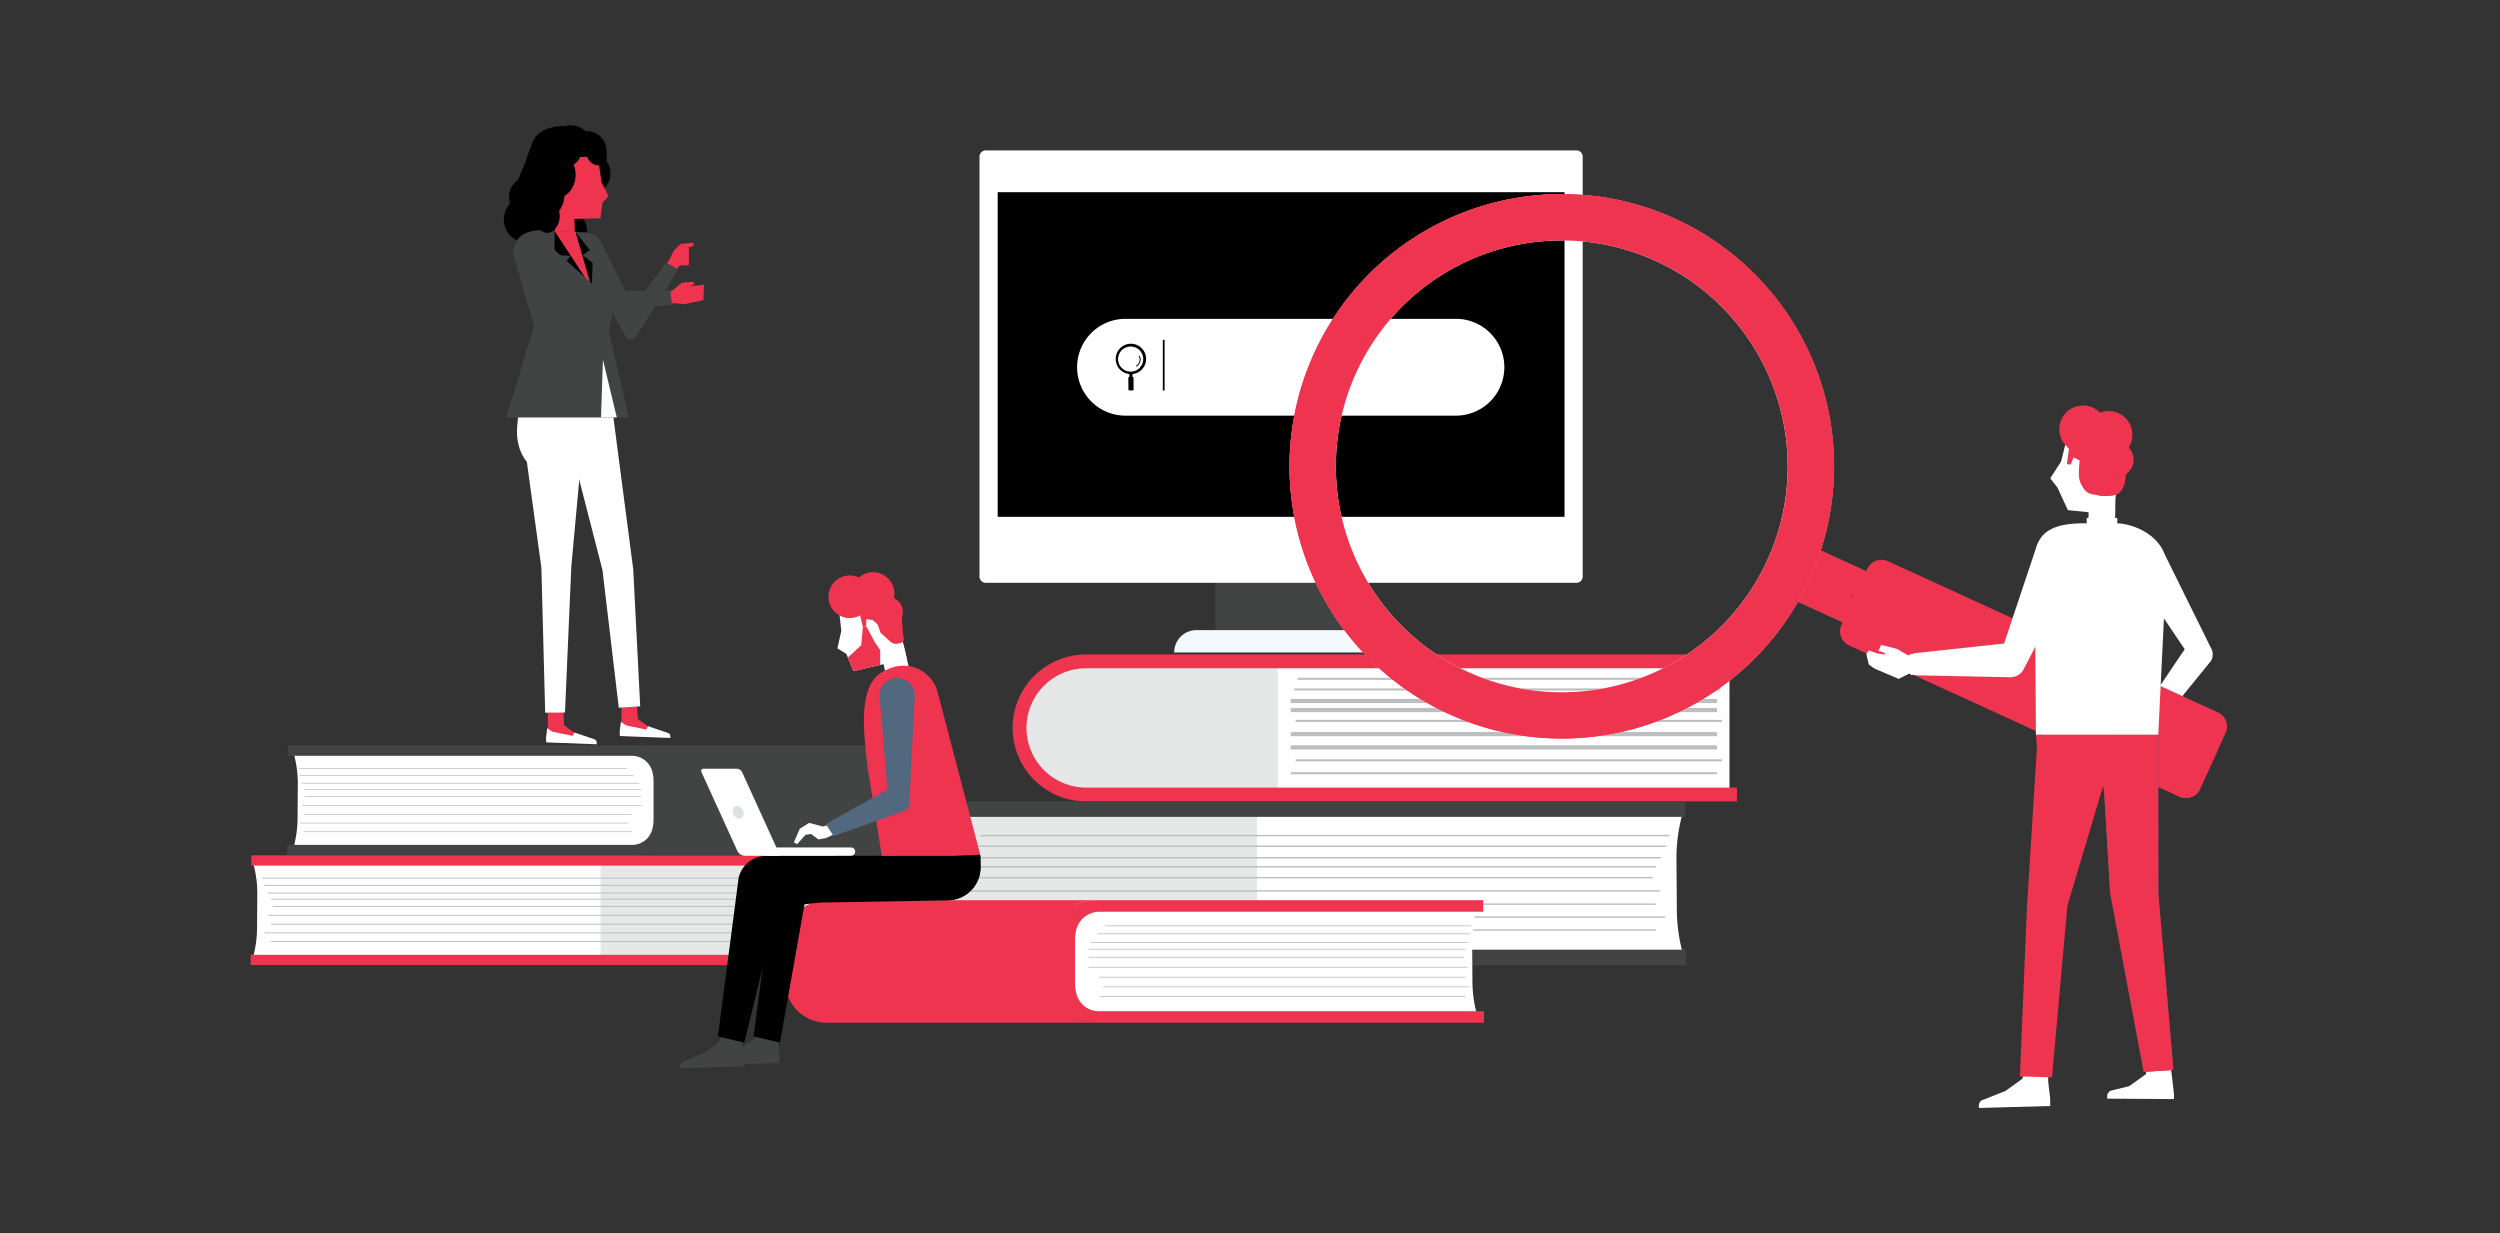 <svg id="Calque_1" data-name="Calque 1" xmlns="http://www.w3.org/2000/svg" xmlns:xlink="http://www.w3.org/1999/xlink" viewBox="0 0 1276.57 629.79"><rect x="0" y="0" width="1276.57" height="629.79" fill="#333333" stroke="none"/><defs><style>.cls-1{fill:none;}.cls-2{fill:#ee344f;}.cls-3{fill:#424343;}.cls-4{clip-path:url(#clip-path);}.cls-5{fill:#fff;}.cls-6{fill:#f4f9fd;}.cls-7{fill:#e6e7e7;}.cls-8{fill:#bdbec0;}.cls-9{fill:#dbe0e3;}.cls-10{fill:#51687f;}.cls-11{fill:#373636;}.cls-12{fill:#504d4d;}.cls-13{fill:#56768f;}.cls-14{fill:#42596c;}</style><clipPath id="clip-path"><rect class="cls-1" x="128" y="64" width="1020.57" height="501.79"/></clipPath></defs><title>dynam10</title><polygon class="cls-2" points="351.78 126.67 350.64 126.7 354.13 125.54 354.13 123.89 347.59 124.56 344.14 127.77 341.69 132.73 338.51 137.3 343.41 140.31 347.13 135.52 350.76 135.54 351.78 135.23 351.78 126.67"/><polygon class="cls-2" points="359.48 145.33 350.95 146.35 354.2 145.41 354.25 143.9 348.22 144.28 345.8 146.35 343.07 148.54 336.25 149.81 336.92 155.72 344.41 154.8 349.45 155.35 359.17 153.19 359.48 145.33"/><rect class="cls-3" x="620.61" y="288.68" width="67.12" height="33.08"/><g class="cls-4"><path class="cls-5" d="M805,297.61H503.38a3.22,3.22,0,0,1-3.22-3.22V80a3.22,3.22,0,0,1,3.22-3.21H805A3.21,3.21,0,0,1,808.17,80V294.39a3.22,3.22,0,0,1-3.21,3.22"/><rect x="509.45" y="98.14" width="289.44" height="165.77"/><path class="cls-6" d="M708.78,333.16H599.56A11.4,11.4,0,0,1,611,321.75h86.42a11.41,11.41,0,0,1,11.4,11.41"/><path class="cls-3" d="M324.11,172.84l22.21-35.15L340.27,134l-16.93,22.65-16.86-33.87c-2.86-3.81-8.6-1.91-10.93,1.89A7.39,7.39,0,0,0,298,134.84l22.19,37.87a3.67,3.67,0,0,0,3.95.13"/><path d="M276.89,112.1c0,6.12-4.39,11.08-9.8,11.08s-9.8-5-9.8-11.08,4.39-11.09,9.8-11.09,9.8,5,9.8,11.09"/><path d="M276.7,100.53c0,5.23-3.76,9.48-8.39,9.48s-8.38-4.25-8.38-9.48,3.76-9.48,8.38-9.48,8.39,4.24,8.39,9.48"/><path d="M288.44,64.35s-13-.61-16.45,8.12-3.46,10.53-6.07,16c-7.43,15.66-2.23,29.28,1.4,33.47s6.68-1.73,6.68-1.73l4.6-1.78,5.53-13.54,3.23-21.3,2.4-6.62,1.5-.16,2.66-5V69.42Z"/><path d="M299.71,117.57a9.95,9.95,0,1,1-9.95-9.95,9.94,9.94,0,0,1,9.95,9.95"/><path d="M309.64,78.08A10.07,10.07,0,1,1,300.7,67a10.07,10.07,0,0,1,8.94,11.08"/><path d="M311.72,88.51c0,4.67-2.68,8.46-6,8.46s-6-3.79-6-8.46,2.69-8.45,6-8.45,6,3.78,6,8.45"/><path class="cls-2" d="M316.72,375.82l22.86.65v-.8a1.9,1.9,0,0,0-1.4-1.83L331.07,371l-5.39-3.86-.59-10.47-7.75.44,0,11-.64,5.35Z"/><path class="cls-5" d="M316.5,375.82l25.82,1v-.8a1.88,1.88,0,0,0-1.4-1.82l-10-3.37-1,1.7-10.21-2.12-2.68-1.78-.58,4.84Z"/><path class="cls-2" d="M279.11,379.05l22.86.65v-.8a1.9,1.9,0,0,0-1.4-1.83l-7.11-2.81-5.39-3.87-.58-10.47-7.75.44v11l-.64,5.35Z"/><path class="cls-5" d="M278.9,379.05l25.81,1v-.81a1.88,1.88,0,0,0-1.4-1.82l-10-3.37-1,1.7-10.21-2.12-2.69-1.78-.57,4.84Z"/><polygon class="cls-5" points="312.44 207.25 323.34 290.64 326.91 360.68 315.97 361.38 307.65 291.15 286.08 207.25 312.44 207.25"/><polygon class="cls-5" points="298.6 214.36 291.73 289.27 288.5 363.84 278.38 363.9 276.45 289.9 266.09 214.36 298.6 214.36"/><polygon class="cls-2" points="282.99 112.1 306.59 111.43 307.63 103.5 310.76 100.16 307.22 93.28 305.23 79.87 282.09 80.53 282.99 112.1"/><rect class="cls-2" x="283.05" y="105.75" width="10.32" height="16.82" transform="translate(-3.12 8.23) rotate(-1.63)"/><path class="cls-5" d="M296,242.82l-14.47-1.21c-11.89,0-18.13-11.1-17.52-22.75l1-11.61,36.38.76Z"/><path d="M293,85.32a7.22,7.22,0,1,1-7.22-7.21A7.22,7.22,0,0,1,293,85.32"/><path d="M293.92,89.23c0,6.75-4.74,12.22-10.58,12.22S272.76,96,272.76,89.23,277.49,77,283.34,77s10.58,5.47,10.58,12.22"/><path d="M288.21,88.51a9.95,9.95,0,1,1-9.95-10,9.94,9.94,0,0,1,9.95,10"/><path d="M286.32,99.2c0,7.66-5,13.87-11.15,13.87S264,106.86,264,99.2s5-13.88,11.16-13.88,11.15,6.21,11.15,13.88"/><path d="M293.24,81.55c0,7.67-5,13.88-11.15,13.88s-11.15-6.21-11.15-13.88,5-13.87,11.15-13.87,11.15,6.21,11.15,13.87"/><path d="M288,102c-1.42,6.76-6.94,11.32-12.31,10.19s-8.59-7.53-7.16-14.29,6.93-11.32,12.31-10.19S289.42,95.28,288,102"/><path d="M285.81,110.48a9.95,9.95,0,1,1-9.95-10,9.94,9.94,0,0,1,9.95,10"/><path d="M296.91,76.85a8.47,8.47,0,1,1-8.47-8.46,8.47,8.47,0,0,1,8.47,8.46"/><path d="M301.29,72.47c0,4.67-4.49,8.47-10,8.47s-10-3.8-10-8.47,4.49-8.47,10-8.47,10,3.79,10,8.47"/><path d="M308.9,76.07c1.7,2.94,1.14,6.44-1.24,7.82s-5.7.11-7.4-2.83-1.14-6.44,1.25-7.82,5.69-.11,7.39,2.83"/><path class="cls-3" d="M308,125.58a10.28,10.28,0,0,0-9.22-6.87l-23.89-1.14c-7.95.63-12.76,4.27-12.76,12.24l10.62,36.71-14.27,46.65H321L310.9,168.8,315,149.34a8.69,8.69,0,0,0-.3-4.66Z"/><polygon class="cls-2" points="283.16 117.99 302.15 146.97 293.92 118.47 283.16 117.99"/><polygon points="283.16 117.99 283.16 130.24 291.4 130.57 286.57 136.7 302.15 146.97 283.16 117.99"/><polygon points="293.92 118.47 301.11 127.65 297.52 130.24 302.62 134.33 302.15 146.97 293.92 118.47"/><polygon class="cls-5" points="307.88 183.68 306.9 213.17 314.95 213.17 307.88 183.68"/><path d="M283.73,115.35c0,2-1.92,3.54-4.28,3.54s-4.28-1.58-4.28-3.54,1.91-3.54,4.28-3.54,4.28,1.59,4.28,3.54"/><path class="cls-3" d="M307.92,158.41l35.14-2.73-.72-7.42-35.75.45L275.8,121a7.39,7.39,0,1,0-8.51,12.06L304,158.28a3.65,3.65,0,0,0,3.95.13"/><path class="cls-7" d="M883,405.7H554.61a34,34,0,0,1,0-68H883Z"/><rect class="cls-5" x="652.53" y="337.7" width="230.51" height="68"/><path class="cls-2" d="M554.61,402.16a30.46,30.46,0,1,1,0-60.92H886.93v-7.07H554.61a37.53,37.53,0,1,0,0,75.06H886.93v-7.07Z"/><rect class="cls-8" x="662.65" y="346.09" width="217.69" height="1.07"/><rect class="cls-8" x="660.86" y="351.52" width="217.69" height="1.07"/><rect class="cls-8" x="659.08" y="356.87" width="217.69" height="2.14"/><rect class="cls-8" x="659.08" y="361.5" width="217.69" height="2.14"/><rect class="cls-8" x="661.58" y="367.57" width="217.69" height="1.07"/><rect class="cls-8" x="659.08" y="373.8" width="217.69" height="2.14"/><rect class="cls-8" x="659.08" y="380.57" width="217.69" height="2.14"/><rect class="cls-8" x="661.58" y="387.7" width="217.69" height="1.07"/><rect class="cls-8" x="659.08" y="394.3" width="217.69" height="1.07"/><path class="cls-5" d="M859.82,488.87H489.88a24.26,24.26,0,0,1-24.06-24.46V437.63a24.26,24.26,0,0,1,24.06-24.46H859.82a84.84,84.84,0,0,0-3.77,25.71l.2,26.15a84.93,84.93,0,0,0,3,21.57Z"/><path class="cls-7" d="M489.88,413.17a24.26,24.26,0,0,0-24.06,24.46v26.78a24.26,24.26,0,0,0,24.06,24.46h152v-75.7Z"/><path class="cls-3" d="M861,492.8H490.28a28.42,28.42,0,0,1-28.4-28.39V437.63a28.43,28.43,0,0,1,28.4-28.4H860.46v7.88H490.28a20.54,20.54,0,0,0-20.52,20.52v26.78a20.54,20.54,0,0,0,20.52,20.52H861Z"/><rect class="cls-8" x="500.68" y="426.31" width="351.74" height="0.74"/><rect class="cls-8" x="492.08" y="431.74" width="358.73" height="0.74"/><rect class="cls-8" x="484.37" y="437.62" width="363.77" height="0.74"/><rect class="cls-8" x="481.34" y="442.26" width="364.22" height="0.74"/><rect class="cls-8" x="481.34" y="447.78" width="362.61" height="0.74"/><rect class="cls-8" x="481.34" y="454.55" width="366.26" height="0.74"/><rect class="cls-8" x="493.82" y="461.33" width="351.74" height="0.74"/><rect class="cls-8" x="498.62" y="467.92" width="351.74" height="0.74"/><rect class="cls-8" x="493.82" y="474.52" width="351.74" height="0.74"/><path class="cls-5" d="M128.77,490.16h300A16.28,16.28,0,0,0,445,473.75v-18a16.28,16.28,0,0,0-16.15-16.41h-300a56.62,56.62,0,0,1,2.53,17.25l-.13,17.55a57.05,57.05,0,0,1-2,14.47Z"/><path class="cls-7" d="M428.81,439.37A16.27,16.27,0,0,1,445,455.78v18a16.27,16.27,0,0,1-16.14,16.41H306.69V439.37Z"/><path class="cls-2" d="M128,492.8H428.54a19.07,19.07,0,0,0,19.06-19.05v-18a19.07,19.07,0,0,0-19.06-19H128.34V442h300.2a13.78,13.78,0,0,1,13.77,13.77v18a13.78,13.78,0,0,1-13.77,13.77H128Z"/><rect class="cls-8" x="133.74" y="448.18" width="287.83" height="0.49"/><rect class="cls-8" x="134.82" y="451.83" width="292.52" height="0.49"/><rect class="cls-8" x="136.61" y="455.78" width="295.89" height="0.49"/><rect class="cls-8" x="138.34" y="458.89" width="296.2" height="0.49"/><rect class="cls-8" x="139.42" y="462.6" width="295.12" height="0.49"/><rect class="cls-8" x="136.97" y="467.14" width="297.57" height="0.49"/><rect class="cls-8" x="138.34" y="471.68" width="287.83" height="0.49"/><rect class="cls-8" x="135.12" y="476.11" width="287.83" height="0.49"/><rect class="cls-8" x="138.34" y="480.53" width="287.83" height="0.49"/><path class="cls-3" d="M447.47,383.29a16.28,16.28,0,0,1,16.15,16.41v18a16.28,16.28,0,0,1-16.15,16.41H325.35V383.29Z"/><path class="cls-5" d="M149.54,434.08h170a16.27,16.27,0,0,0,16.14-16.41v-18a16.28,16.28,0,0,0-16.14-16.41h-170a56.62,56.62,0,0,1,2.53,17.25l-.13,17.55a57.05,57.05,0,0,1-2,14.47Z"/><rect class="cls-8" x="152.41" y="392.16" width="167.59" height="0.38"/><rect class="cls-8" x="153.03" y="395.81" width="170.33" height="0.38"/><rect class="cls-8" x="154.08" y="399.75" width="172.29" height="0.38"/><rect class="cls-8" x="155.08" y="402.86" width="172.47" height="0.38"/><rect class="cls-8" x="155.71" y="406.57" width="171.84" height="0.38"/><rect class="cls-8" x="154.28" y="411.12" width="173.27" height="0.38"/><rect class="cls-8" x="155.08" y="415.66" width="167.6" height="0.38"/><rect class="cls-8" x="153.21" y="420.09" width="167.6" height="0.38"/><rect class="cls-8" x="155.08" y="424.51" width="167.6" height="0.38"/><path class="cls-3" d="M447.21,380.65H325.13a17.61,17.61,0,0,1,12.57,5.28H447.21A13.79,13.79,0,0,1,461,399.7v18a13.78,13.78,0,0,1-13.77,13.77H337.67a17.6,17.6,0,0,1-12.54,5.26H146.66v0H447.21a19.07,19.07,0,0,0,19.05-19.05v-18a19.07,19.07,0,0,0-19.05-19.05"/><path class="cls-3" d="M337.7,385.93a17.61,17.61,0,0,0-12.57-5.28H147v5.28H322.58a10.83,10.83,0,0,1,10.44,7.8,18.46,18.46,0,0,1,.7,5v19.83a18.16,18.16,0,0,1-1.08,6.2,10.53,10.53,0,0,1-10,6.65h-176v5.26H325.13a17.6,17.6,0,0,0,12.54-5.26A18.16,18.16,0,0,0,343,418.59V398.76a18.19,18.19,0,0,0-5.25-12.83"/><path class="cls-2" d="M421.9,462.63a18.17,18.17,0,0,0-18,18.32V501a18.17,18.17,0,0,0,18,18.32H558.25V462.63Z"/><path class="cls-5" d="M754.55,519.34H564.7a18.17,18.17,0,0,1-18-18.32V481a18.17,18.17,0,0,1,18-18.32H754.55a63.45,63.45,0,0,0-2.83,19.26l.15,19.59a63.48,63.48,0,0,0,2.22,16.16Z"/><rect class="cls-8" x="564.23" y="472.53" width="187.12" height="0.42"/><rect class="cls-8" x="560.47" y="476.61" width="190.18" height="0.42"/><rect class="cls-8" x="557.11" y="481.01" width="192.37" height="0.42"/><rect class="cls-8" x="555.79" y="484.48" width="192.56" height="0.42"/><rect class="cls-8" x="555.79" y="488.62" width="191.86" height="0.42"/><rect class="cls-8" x="555.79" y="493.7" width="193.46" height="0.42"/><rect class="cls-8" x="561.23" y="498.77" width="187.12" height="0.42"/><rect class="cls-8" x="563.33" y="503.71" width="187.13" height="0.42"/><rect class="cls-8" x="561.23" y="508.65" width="187.12" height="0.42"/><path class="cls-2" d="M422.19,459.68H558.5a19.68,19.68,0,0,0-14,5.89H422.19A15.4,15.4,0,0,0,406.82,481V501a15.39,15.39,0,0,0,15.37,15.37H544.5a19.63,19.63,0,0,0,14,5.87H757.76v0H422.19A21.29,21.29,0,0,1,400.92,501V481a21.29,21.29,0,0,1,21.27-21.27"/><path class="cls-2" d="M544.46,465.57a19.68,19.68,0,0,1,14-5.89H757.38v5.89h-196a12.09,12.09,0,0,0-11.66,8.71,20.45,20.45,0,0,0-.78,5.62V502a20.33,20.33,0,0,0,1.2,6.92,11.74,11.74,0,0,0,11.18,7.43H757.76v5.87H558.5a19.61,19.61,0,0,1-14-5.87A20.29,20.29,0,0,1,538.61,502V479.9a20.35,20.35,0,0,1,5.85-14.33"/><path class="cls-5" d="M390.66,432.74h43.89a2.12,2.12,0,1,1,0,4.24H390.66a2.12,2.12,0,1,1,0-4.24"/><path class="cls-5" d="M380.49,437h17.89L379,394.4a3.16,3.16,0,0,0-2.88-1.85h-17a1.1,1.1,0,0,0-1,1.55l18.36,40.31a4.41,4.41,0,0,0,4,2.57"/><path class="cls-9" d="M374.54,415.94c.82,1.64,2.54,2.45,3.85,1.8s1.72-2.5.9-4.15-2.53-2.45-3.84-1.8-1.72,2.5-.91,4.15"/><path class="cls-3" d="M398.13,542.82l-32.74.93V542.6a2.71,2.71,0,0,1,2-2.61l10.18-4,7.71-5.54,1.54-4.16,10.27.32.12,5.26.91,7.67Z"/><path d="M384.83,529.25l13.45,3.14,16.64-94-2.12-.87a14.48,14.48,0,0,0-17.4,10.81Z"/><polygon class="cls-5" points="463.02 336.36 435.78 342.7 432.2 333.93 427.61 331.05 429.6 322.1 427.83 306.13 454.54 299.92 463.02 336.36"/><rect class="cls-5" x="451.55" y="330.34" width="12.23" height="19.92" transform="translate(-65.21 112.56) rotate(-13.1)"/><path class="cls-2" d="M444.51,302.25a10.88,10.88,0,1,1-13.07-8.13,10.9,10.9,0,0,1,13.07,8.13"/><path class="cls-2" d="M456.43,300.61a10.88,10.88,0,1,1-13.07-8.14,10.88,10.88,0,0,1,13.07,8.14"/><path class="cls-2" d="M460.83,310.76a7.95,7.95,0,1,1-9.54-5.94,8,8,0,0,1,9.54,5.94"/><path class="cls-2" d="M439,313.38l1.58,6.79,1.7-.4.1-3.6,3.11.41,2.51,1.86,1.68,4.72c5.69,4.81,5.33,6.14,9.35,5.42,2.83-.5,2.92-1.81,2.08-4.55l-.7-9.47-9.39-7-7.62-.39-6,4.88Z"/><path class="cls-2" d="M452.31,449.64,500.67,437l-21.9-83.58a18.07,18.07,0,0,0-24.95-11.88l-2.08.94c-14.2,6.43-10.75,31.56-8.64,49.82Z"/><path d="M391.32,463.86l27.62-3,65.54-1.12a16.82,16.82,0,0,0,16.18-17.43l-.22-5.82-110,4.79Z"/><path d="M390.62,459.74l93.24-.12a16.82,16.82,0,0,0,16.82-16.81V437l-110.06.12Z"/><path class="cls-3" d="M380.07,544.53l-32.74.92V544.3a2.71,2.71,0,0,1,2-2.61l10.19-4,7.7-5.54,1.54-4.15,10.27.31.12,5.26.92,7.67Z"/><path d="M366.59,529.25l13.46,3.14,22.79-93-8.27-1.93a14.49,14.49,0,0,0-17.41,10.81Z"/><polygon class="cls-5" points="426.34 420.25 420.19 422.07 413.2 420.18 408.39 423.18 405.35 430.19 407.06 431.04 411.31 426.29 414.1 425.83 417.94 428.63 421.72 427.95 424.93 426.44 429.33 425.13 426.34 420.25"/><path class="cls-10" d="M461.53,414.21l-35.88,12.71-3.95-6.15,31.43-17.56-4-47.56a9,9,0,1,1,17.91.67l-2.72,54a4.45,4.45,0,0,1-2.79,3.9"/><polygon class="cls-2" points="432.94 335.74 439.75 329.45 440.62 320.17 442.32 319.77 446.61 327.76 449.45 331.99 449.45 339.52 435.78 342.7 432.94 335.74"/><path class="cls-5" d="M743.94,212.24H574.22a24.72,24.72,0,0,1,0-49.43H743.94a24.72,24.72,0,0,1,0,49.43"/><path d="M582.45,183.67h0a3.88,3.88,0,0,0-.51-1.92.25.25,0,0,0-.43.25,3.47,3.47,0,0,1,.44,1.67h0a3.44,3.44,0,0,1-1.75,3,.24.24,0,0,0-.12.22.27.27,0,0,0,0,.12.26.26,0,0,0,.34.1,3.94,3.94,0,0,0,2-3.45"/><path d="M578.85,198.93l-.05-5.66v-.37a.44.44,0,0,0-.44-.44h-.09V191a7.76,7.76,0,1,0-1.58,0v1.45h-.08a.43.43,0,0,0-.44.44v.44l.05,5.59a.44.44,0,0,0,.44.44h1.75a.45.45,0,0,0,.44-.45m-7.92-15.5a6.41,6.41,0,1,1,6.45,6.36,6.39,6.39,0,0,1-6.45-6.36"/><rect x="593.77" y="173.53" width="0.9" height="25.86"/><path class="cls-5" d="M1128.43,338.16l-39.36,48.41-7.72-4.3,34.22-50.75-28.33-42.08a9.54,9.54,0,1,1,17-8.64l25,50.62a6.29,6.29,0,0,1-.76,6.74"/><path class="cls-5" d="M1038,330.68c4,1.77,6.33,5.2,5.2,7.59l-7.91,17.3c-1.1,2.38-5.17,2.86-9.13,1.06l-114-52.08c-4-1.8-6.25-5.21-5.19-7.6l7.92-17.28c1.09-2.42,5.17-2.92,9.1-1.11Z"/><path class="cls-11" d="M1038,330.68c4,1.77,6.33,5.2,5.2,7.59l-7.91,17.3c-1.1,2.38-5.17,2.86-9.13,1.06l-114-52.08c-4-1.8-6.25-5.21-5.19-7.6l7.92-17.28c1.09-2.42,5.17-2.92,9.1-1.11Z"/><path class="cls-2" d="M1038,330.68c4,1.77,6.33,5.2,5.2,7.59l-7.91,17.3c-1.1,2.38-5.17,2.86-9.13,1.06l-114-52.08c-4-1.8-6.25-5.21-5.19-7.6l7.92-17.28c1.09-2.42,5.17-2.92,9.1-1.11Z"/><path class="cls-2" d="M1043.17,338.27c1.13-2.39-1.23-5.82-5.2-7.6L924,278.56c-3.93-1.81-8-1.31-9.1,1.11L911,288.08l129.38,56.27Z"/><path class="cls-5" d="M855.23,111.68a139,139,0,1,0,68.68,184.2,139,139,0,0,0-68.68-184.2M749.53,343.06a115.36,115.36,0,1,1,152.9-57,115.37,115.37,0,0,1-152.9,57"/><path class="cls-2" d="M855.23,111.68a139,139,0,1,0,68.68,184.2,139,139,0,0,0-68.68-184.2M749.53,343.06a115.36,115.36,0,1,1,152.9-57,115.37,115.37,0,0,1-152.9,57"/><path class="cls-2" d="M855.23,111.68a139,139,0,1,0,68.68,184.2,138.71,138.71,0,0,0-68.68-184.2m58.35,179.47a127.66,127.66,0,1,1,3.49-97.62,127.85,127.85,0,0,1-3.49,97.62"/><path class="cls-2" d="M953.49,290.42l-13.08,28.71a7.86,7.86,0,0,0,3.89,10.44l7.2,3.28,161.44,73.94a7.87,7.87,0,0,0,10.44-3.88l13.1-28.69a7.87,7.87,0,0,0-3.91-10.44L970.08,289.32l-6.14-2.8a8,8,0,0,0-10.45,3.9"/><path class="cls-2" d="M944.3,329.57l7.2,3.28,161.44,73.94a7.89,7.89,0,0,0,10.45-3.88l9-19.85L948.06,302.33l-7.65,16.8a7.86,7.86,0,0,0,3.89,10.44"/><path class="cls-12" d="M945.56,305l.62-1-.76-.35Z"/><rect class="cls-5" x="1062.21" y="258.34" width="22.18" height="13.61" transform="translate(795.01 1335.12) rotate(-89.3)"/><path class="cls-5" d="M1046.91,564.76l-36.45,1v-1.28a3,3,0,0,1,2.23-2.91l11.34-4.49,8.58-6.17,1.71-4.62,11.44.35.13,5.85,1,8.54Z"/><path class="cls-5" d="M1110.09,561.22,1076,561v-1.28a3,3,0,0,1,2.24-2.9l9-2.19,8.58-6.17.32-4.37,12.05-1.24.91,7.19,1,8.54Z"/><line class="cls-13" x1="1040.12" y1="381.46" x2="1035" y2="463.38"/><polygon class="cls-14" points="1102.11 456.39 1102.08 375.15 1070.98 375.15 1074.01 401.4 1074.49 405.54 1077.48 455.93 1094.64 547.36 1109.81 546.32 1102.11 456.39"/><polygon class="cls-2" points="1102.11 456.39 1102.08 375.15 1070.98 375.15 1074.01 401.4 1074.49 405.54 1077.48 455.93 1094.64 547.36 1109.81 546.32 1102.11 456.39"/><polygon class="cls-5" points="1078.37 262.78 1055.91 260.48 1050.61 249.01 1046.92 244.24 1052.45 235.66 1056.76 218.3 1087.05 222.1 1078.37 262.78"/><path class="cls-2" d="M1075.67,220.67a12.11,12.11,0,1,1-10.51-13.52,12.12,12.12,0,0,1,10.51,13.52"/><path class="cls-2" d="M1088.76,223.55A12.11,12.11,0,1,1,1078.25,210a12.11,12.11,0,0,1,10.51,13.53"/><path class="cls-2" d="M1089.44,235.85a8.85,8.85,0,1,1-7.68-9.88,8.84,8.84,0,0,1,7.68,9.88"/><path class="cls-2" d="M1056.43,229.31l-1,7.7,1.92.24,1.5-3.72,3.09,1.62-.38,4.43,0,2.87a10.5,10.5,0,0,0,1.19,4.94c2.74,5.26,4.76,4.81,8.73,5.52,3.15.56,3.75-.77,3.93-4l2.91-10.15-7.11-10.92-7.81-3.35-8.17,2.79Z"/><path class="cls-2" d="M1082.61,230,1072,237.61l-1,10.52c-1,3.05-1,5,2.22,5.12,7,.23,9.75-.22,11.67-6.29l.66-4.4.88-1.53.56-11.18Z"/><path class="cls-2" d="M1080.75,385.56l-.33-10.41h-40.83l.53,6.31L1035,463.38l-3.59,86.26,16.4.48,7.86-87.59,18.18-61a20,20,0,0,0,6.9-16"/><path class="cls-5" d="M1102.08,375.15h-62.49l-.6-88.94c0-15.23,10.08-19,25.3-19h16.48c8.08,0,26.1,6.41,25.44,23.05Z"/><rect class="cls-5" x="1065.53" y="264.48" width="15.61" height="4.82"/><path class="cls-5" d="M974.34,334.64l-5.72-3.31-7.93-2-.21,0-1.32,3.14.47,0,2.84,1-.09.79-3.81-.59-4.26-1.54L953,333.92l.57,2.57.73,2.83a28.8,28.8,0,0,0,3.17,2.2l12,5.14,5.16-2.59L983,344l.19-9.6Z"/><polygon class="cls-5" points="975.69 344.74 975.11 334.1 978.9 333.75 978.84 344.4 975.69 344.74"/><path class="cls-5" d="M1026.37,345.82l-48.6-1-.86-11.22,46.43-5L1039.93,279a11.54,11.54,0,1,1,20.74,10l-27.26,52.59a7.57,7.57,0,0,1-7,4.2"/></g></svg>
